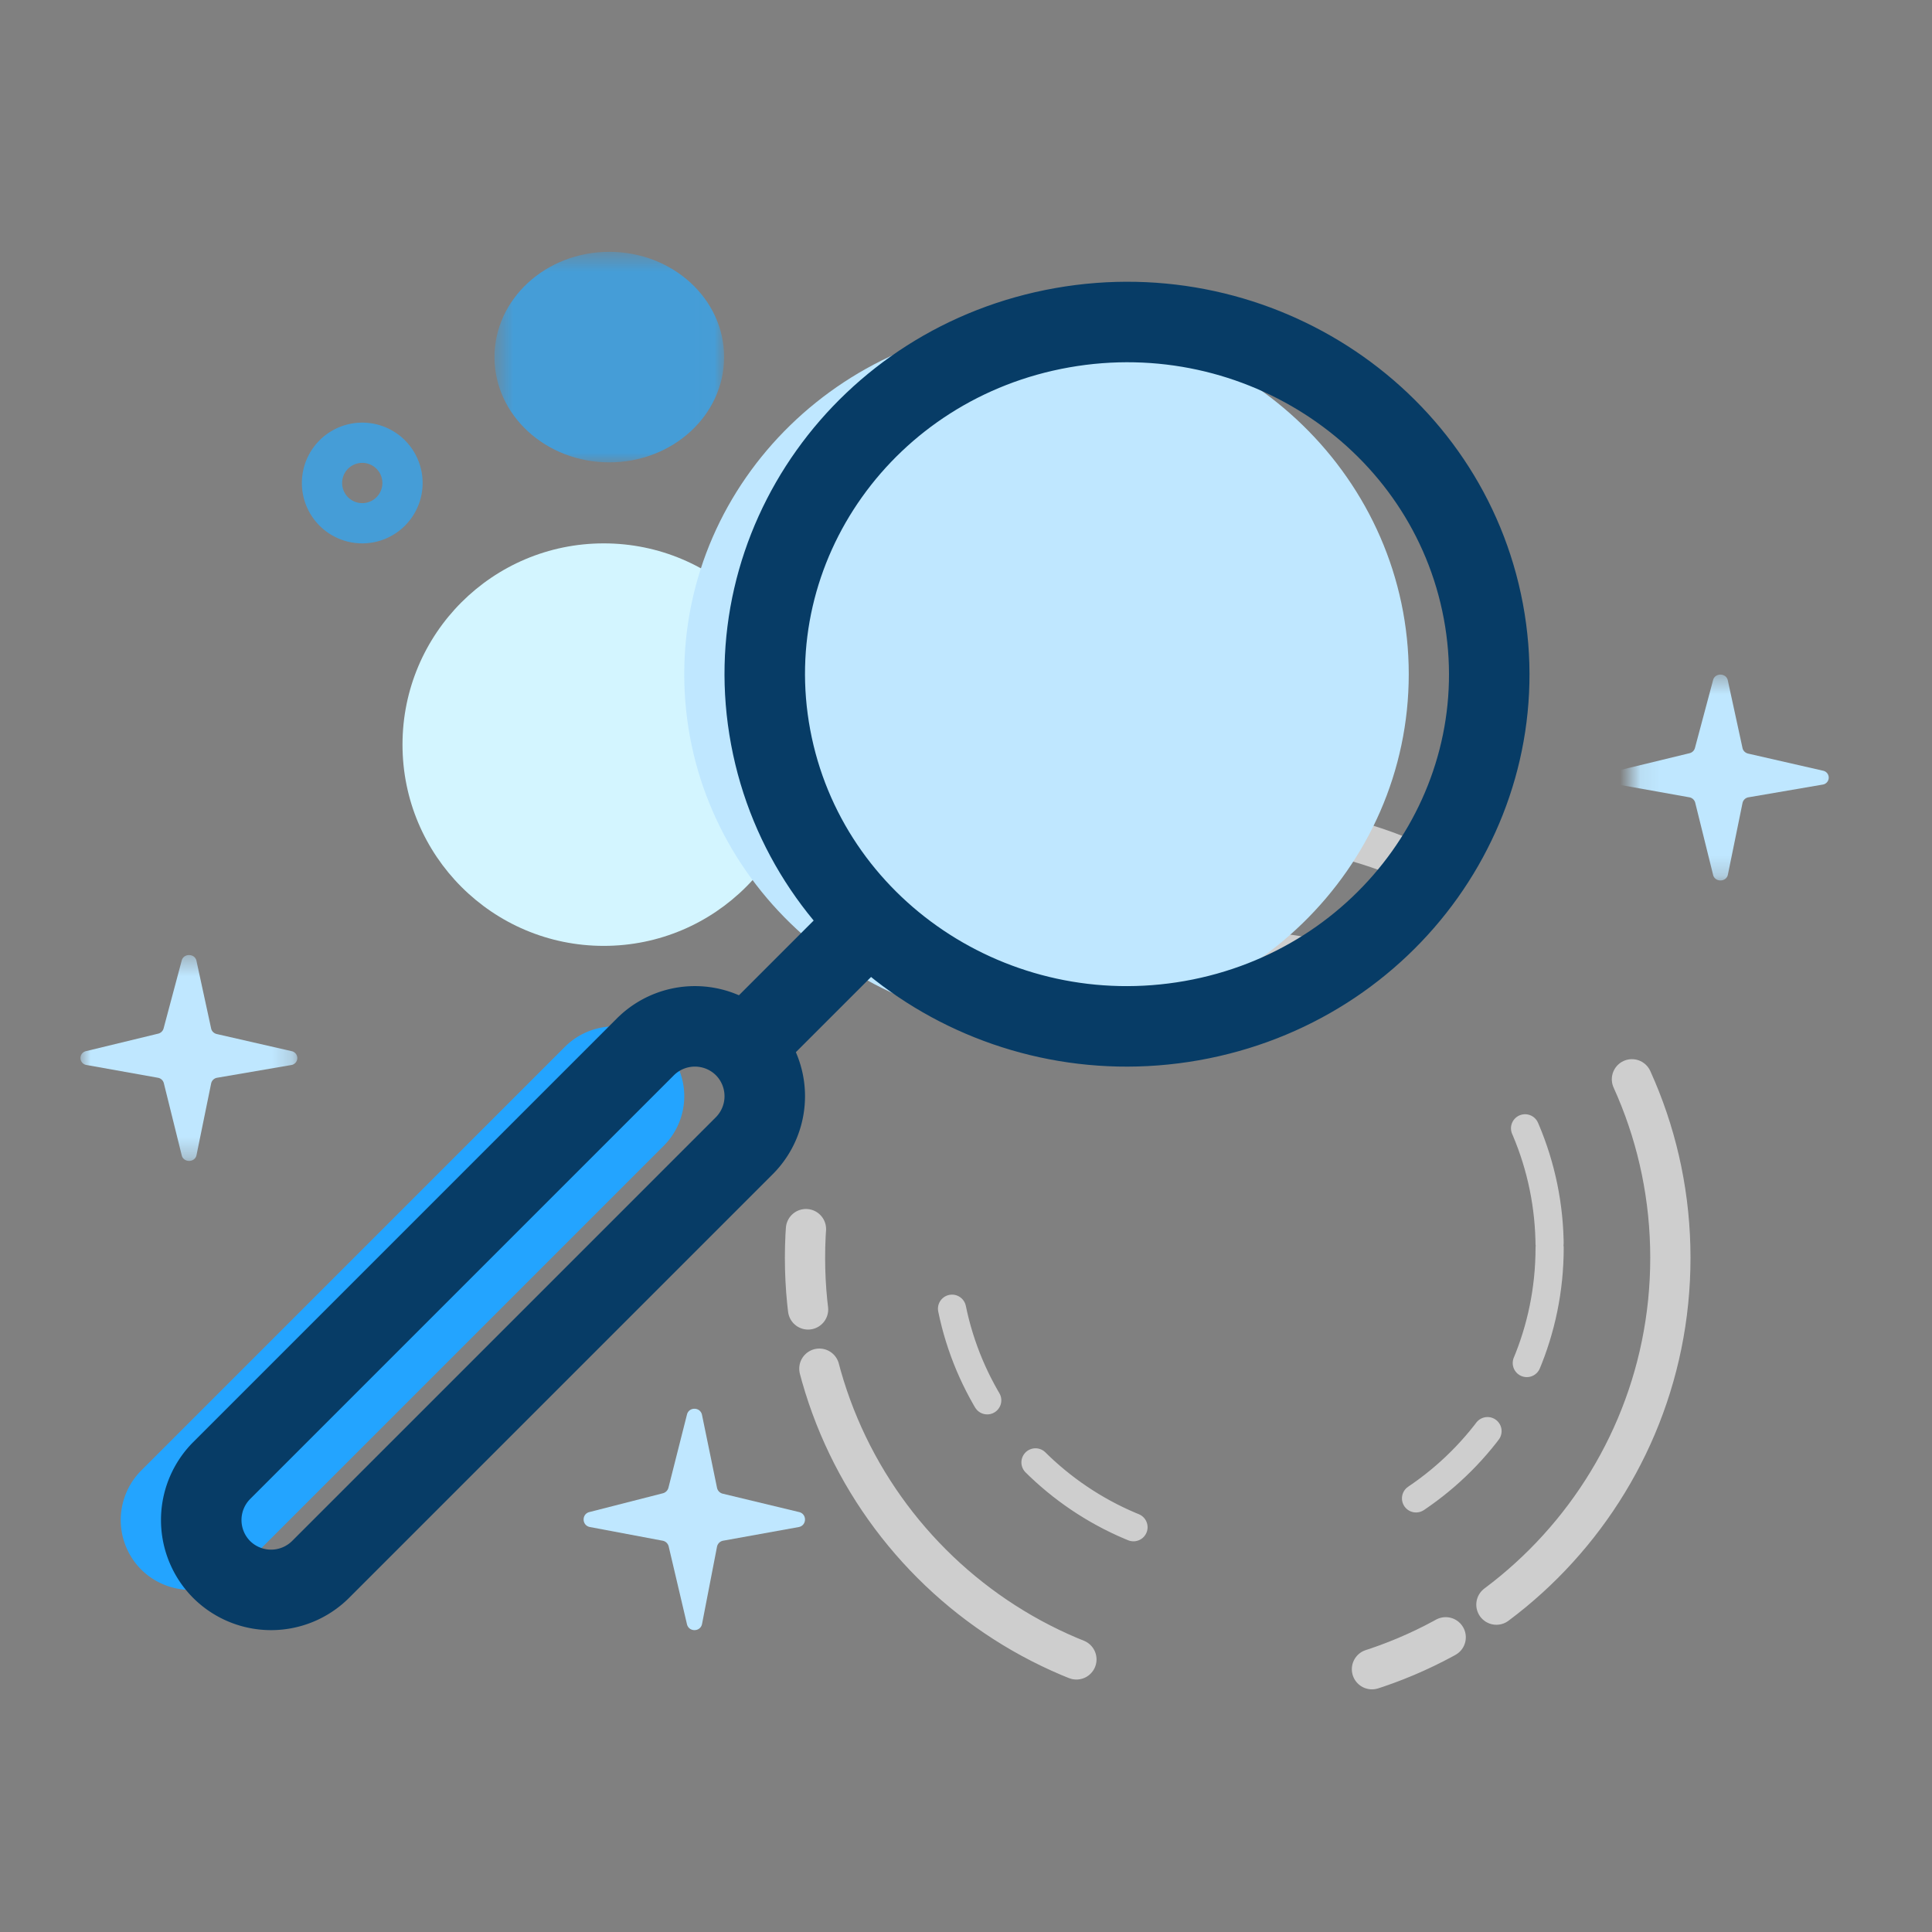 <svg xmlns="http://www.w3.org/2000/svg" xmlns:xlink="http://www.w3.org/1999/xlink" width="96" height="96" viewBox="0 0 96 96">
    <rect x="0" y="0" width="96" height="96" fill="#808080" stroke="none"/>
    <defs>
        <path id="a" d="M.57.514h11.41v10.46H.57z"/>
        <path id="c" d="M.093.52h10.774v10.23H.093z"/>
        <path id="e" d="M0 .456h10.775v10.229H0z"/>
    </defs>
    <g fill="none" fill-rule="evenodd">
        <path stroke="#459DD7" stroke-linecap="round" stroke-linejoin="round" stroke-width="2" d="M20 24A2 2 0 1 1 16 24 2 2 0 0 1 20 24z"/>
        <g transform="translate(24 12)">
            <mask id="b" fill="#fff">
                <use xlink:href="#a"/>
            </mask>
            <path fill="#459DD7" d="M11.98 5.744c0 2.888-2.553 5.23-5.705 5.23-3.15 0-5.704-2.342-5.704-5.23 0-2.889 2.554-5.23 5.704-5.23 3.152 0 5.706 2.341 5.706 5.23" mask="url(#b)"/>
        </g>
        <path fill="#D3F5FF" d="M40 37c0 5.523-4.477 10-10 10-5.522 0-10-4.477-10-10s4.478-10 10-10c5.523 0 10 4.477 10 10"/>
        <path fill="#BFE7FF" d="M34.882 70.305l.746 3.623c.03.144.141.259.285.293l3.795.913c.401.097.385.671-.023.745l-3.75.677a.381.381 0 0 0-.308.303l-.742 3.832c-.078.404-.655.415-.75.015l-.908-3.863a.38.38 0 0 0-.301-.286l-3.615-.68c-.402-.078-.42-.643-.024-.744l3.651-.933a.384.384 0 0 0 .276-.275l.921-3.637c.1-.393.665-.38.747.017"/>
        <g transform="translate(81 33)">
            <mask id="d" fill="#fff">
                <use xlink:href="#c"/>
            </mask>
            <path fill="#BFE7FF" d="M4.853.804l.732 3.369c.03.134.138.24.28.273l3.716.849a.35.35 0 0 1-.021.692l-3.674.63a.363.363 0 0 0-.301.282l-.728 3.564c-.077.374-.64.385-.733.013l-.89-3.592a.368.368 0 0 0-.296-.267l-3.54-.633a.35.35 0 0 1-.024-.69l3.576-.867a.365.365 0 0 0 .27-.257L4.123.789c.097-.366.65-.354.73.015" mask="url(#d)"/>
        </g>
        <g transform="translate(4 47)">
            <mask id="f" fill="#fff">
                <use xlink:href="#e"/>
            </mask>
            <path fill="#BFE7FF" d="M5.761.739l.731 3.37c.03.133.139.24.28.272l3.717.85a.35.35 0 0 1-.022.691l-3.674.63a.365.365 0 0 0-.301.282l-.728 3.564c-.076.375-.64.386-.733.014L4.14 6.82a.365.365 0 0 0-.296-.267L.305 5.92a.35.35 0 0 1-.024-.691l3.577-.867a.366.366 0 0 0 .27-.257L5.03.725c.098-.366.651-.355.731.014" mask="url(#f)"/>
        </g>
        <path stroke="#CECECE" stroke-dasharray="19.994,2.999,3.999,14.995" stroke-linecap="round" stroke-linejoin="round" stroke-width="2" d="M83 62.5C83 74.374 73.374 84 61.5 84S40 74.374 40 62.5 49.626 41 61.5 41 83 50.626 83 62.5z"/>
        <path stroke="#CECECE" stroke-dasharray="5.877,3.918,4.898,14.693" stroke-linecap="round" stroke-linejoin="round" stroke-width="1.4" d="M77 62c0 8.284-6.716 15-15 15-8.285 0-15-6.716-15-15 0-8.285 6.715-15 15-15 8.284 0 15 6.715 15 15z"/>
        <path fill="#BFE7FF" d="M70 33.5C70 43.165 61.941 51 52 51s-18-7.835-18-17.5S42.059 16 52 16s18 7.835 18 17.5"/>
        <path stroke="#073C66" stroke-linecap="round" stroke-linejoin="round" stroke-width="4" d="M73.707 30.372c1.777 9.507-4.71 18.615-14.489 20.343-9.78 1.728-19.147-4.578-20.925-14.086-1.777-9.508 4.71-18.616 14.489-20.344 9.779-1.728 19.148 4.579 20.925 14.087zM37 52l6-6"/>
        <path fill="#23A4FF" d="M7.013 77.987a3.485 3.485 0 0 1 0-4.914l21.06-21.06a3.485 3.485 0 0 1 4.914 0 3.485 3.485 0 0 1 0 4.914l-21.06 21.06a3.486 3.486 0 0 1-4.914 0"/>
        <path stroke="#073C66" stroke-linecap="round" stroke-linejoin="round" stroke-width="4" d="M11.013 77.987a3.485 3.485 0 0 1 0-4.914l21.06-21.06a3.484 3.484 0 0 1 4.914 0 3.484 3.484 0 0 1 0 4.914l-21.06 21.06a3.485 3.485 0 0 1-4.914 0z"/>
        <path d="M0 0h96v96H0z"/>
    </g>
</svg>
